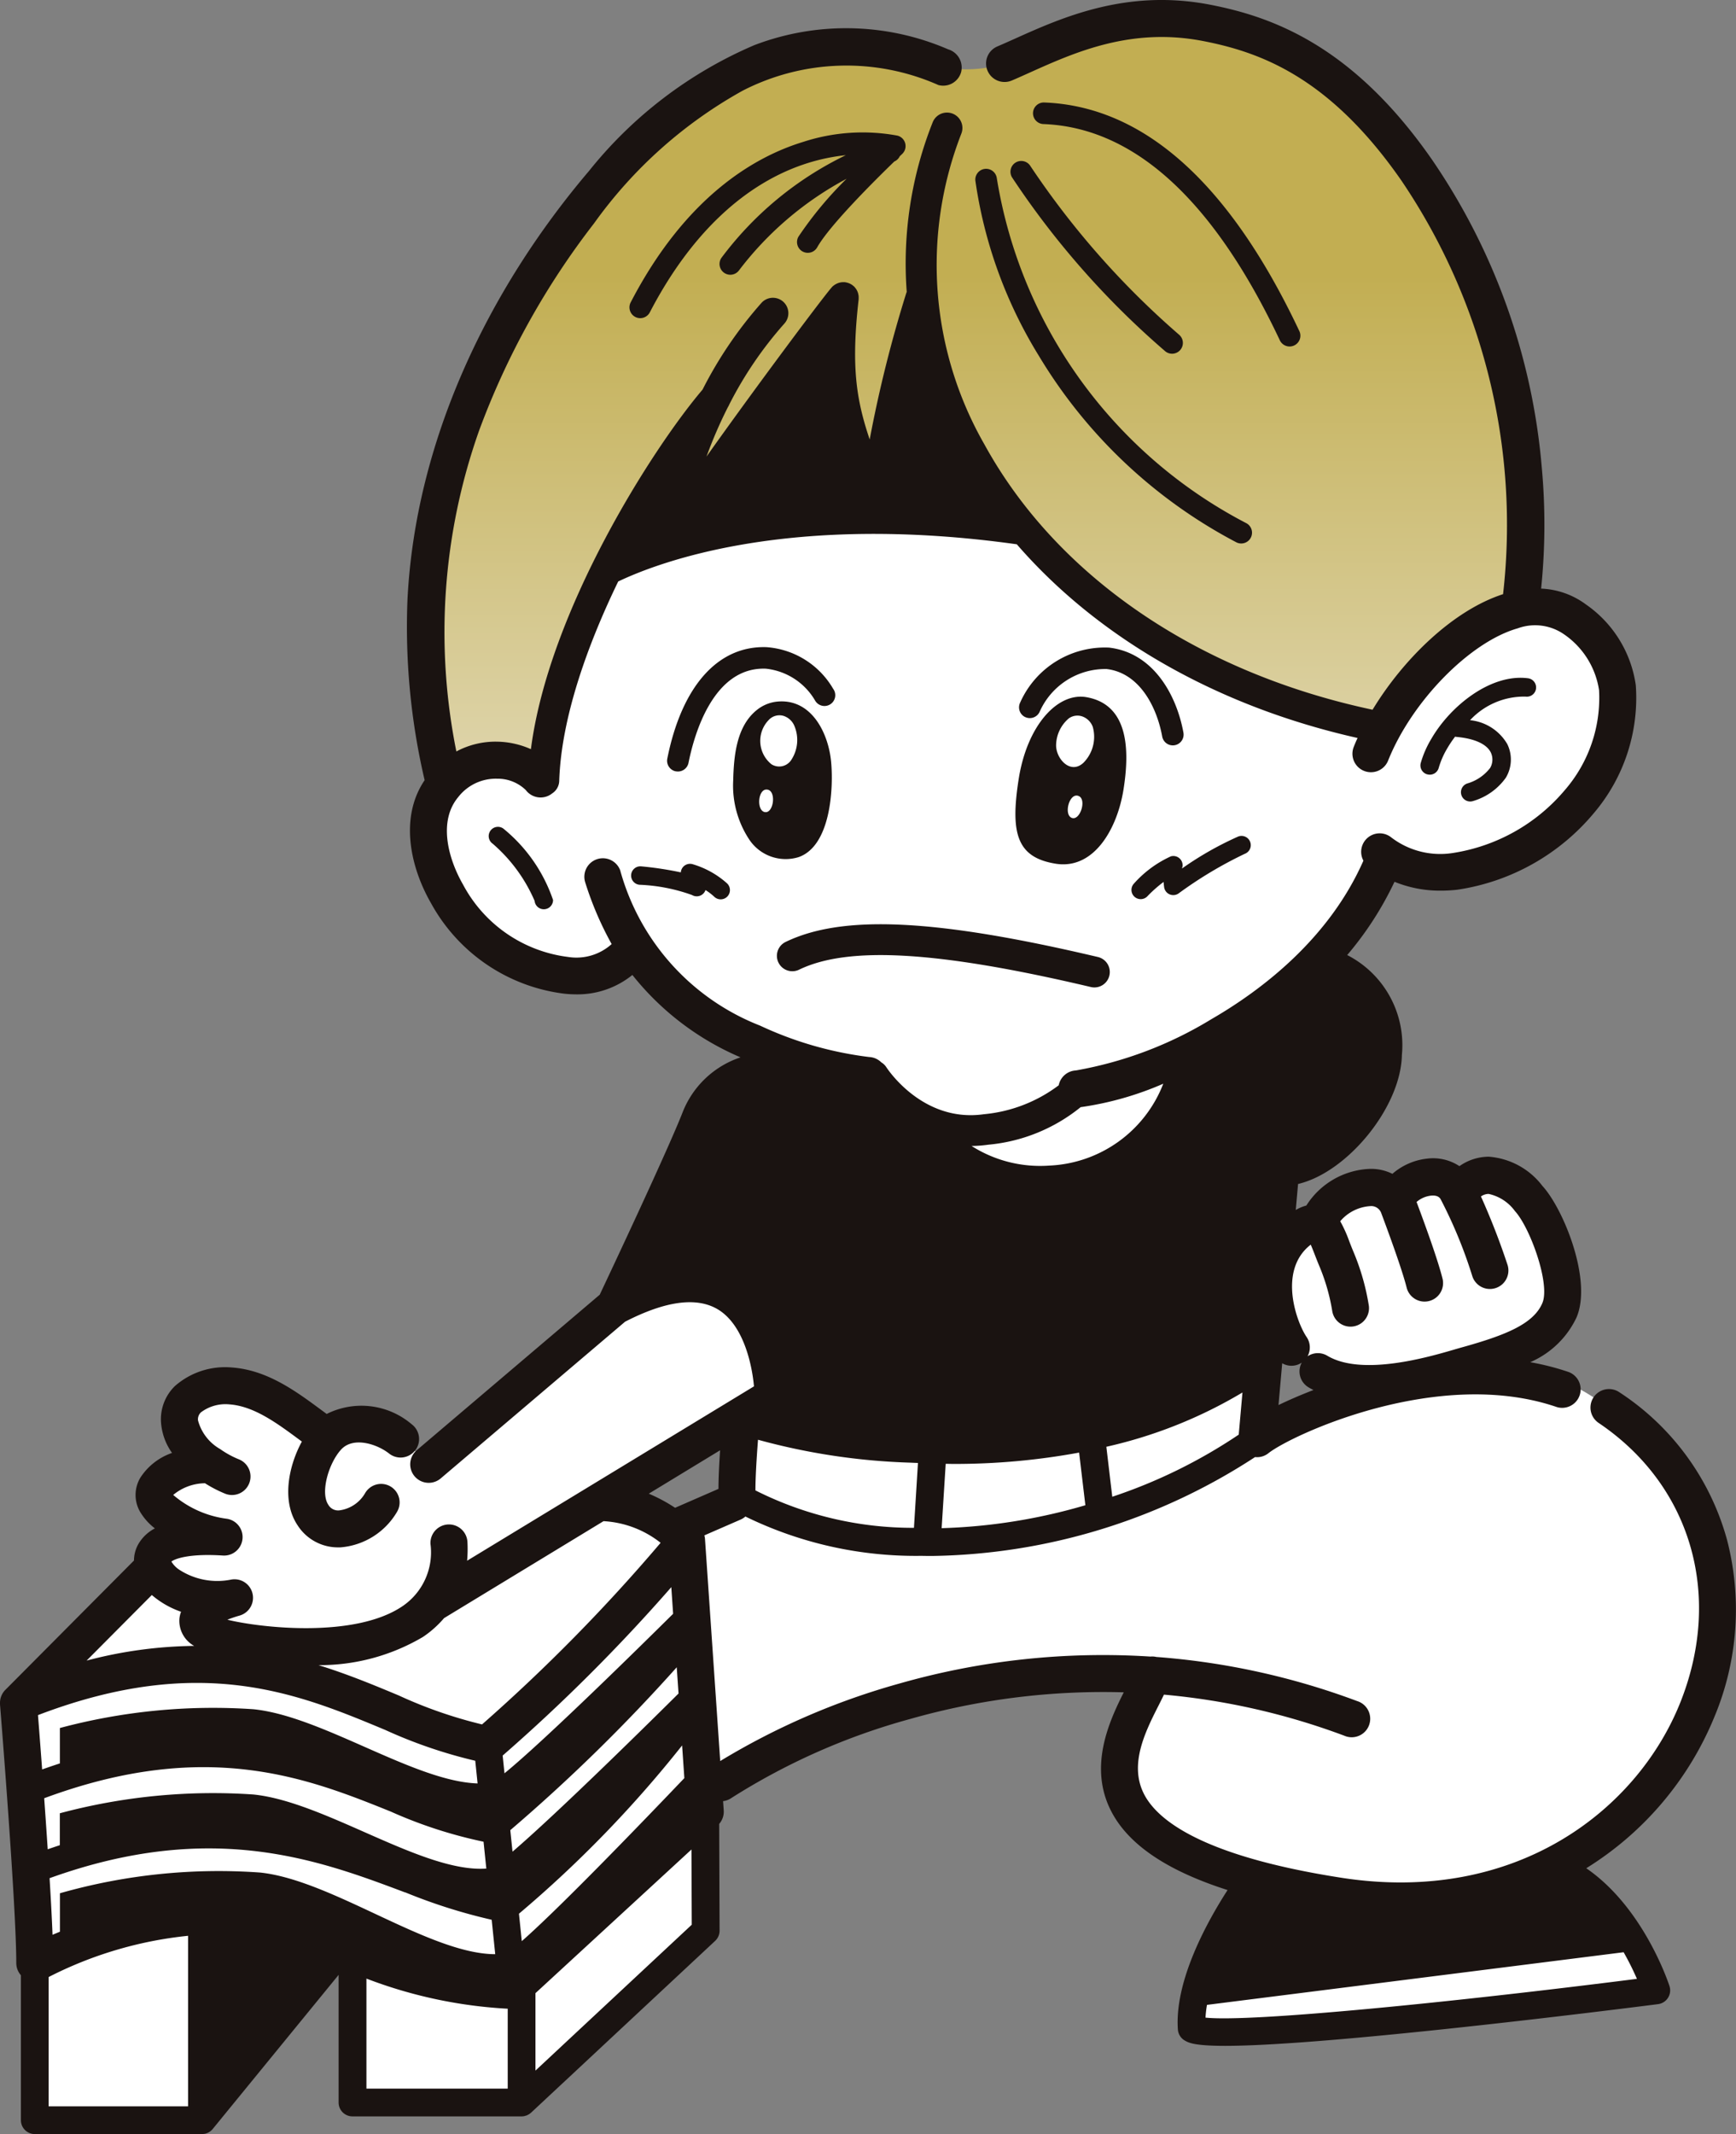 <svg id="hikarusan" xmlns="http://www.w3.org/2000/svg" xmlns:xlink="http://www.w3.org/1999/xlink" width="117.405" height="144.278" viewBox="0 0 117.405 144.278">
  <rect x="0" y="0" width="117.405" height="144.278" fill="#808080" stroke="none"/>
  <defs>
    <clipPath id="clip-path">
      <rect id="長方形_1851" data-name="長方形 1851" width="117.405" height="144.278" fill="none"/>
    </clipPath>
    <linearGradient id="linear-gradient" x1="0.5" y1="0.335" x2="0.5" y2="1.163" gradientUnits="objectBoundingBox">
      <stop offset="0" stop-color="#c2ae52"/>
      <stop offset="1" stop-color="#e6dfc3"/>
    </linearGradient>
  </defs>
  <g id="グループ_3239" data-name="グループ 3239" clip-path="url(#clip-path)">
    <path id="パス_16658" data-name="パス 16658" d="M159.482,29.866s-7.314,11.823-8.61,13.937-4.881,13.772-4.881,13.772-.477-2.551-6,0c-1.126-5.416-3.077-22.952,8.007-36.716S163.4,7.271,173.9,9.284a8.576,8.576,0,0,0,4.141-.256c1.041-.458,7.021-3.046,11.841-3.04S205.729,10.6,210.172,22.6a51.679,51.679,0,0,1,2.7,23.3l-9.7,7.933s-17.568-4.4-22.471-11.862S173.9,33.21,173.9,33.21l-1.51,3.3-7.806-1.2-8.2,1.445Z" transform="translate(-110.102 -4.74)" fill="url(#linear-gradient)"/>
    <path id="パス_16659" data-name="パス 16659" d="M9.142,501.838l8.407-8.446,4.514,1.956s-1.9,2.956,5.52,2.151,8.956-2.151,8.956-2.151l10.672-5.971,2.829-.491,3.225,1.906,1.521,18.794L42.282,521.1l-8.5-1.18L21.995,515.95,9.587,519.689Z" transform="translate(-7.236 -386.974)" fill="#fff"/>
    <path id="パス_16660" data-name="パス 16660" d="M114.378,597.882v9.83l12.046-.573,11.834-11.04-.174-7.914-12.32,10.822L123.5,600.02Z" transform="translate(-90.535 -465.573)" fill="#fff"/>
    <path id="パス_16661" data-name="パス 16661" d="M13.2,624.633v10.63H24.105l9.441-11.148-7.7-2.134Z" transform="translate(-10.447 -492.324)" fill="#fff"/>
    <path id="パス_16662" data-name="パス 16662" d="M386.428,633.046l.506-2.125,28.7-3.018,1.827,2.572.427,1.1-30.119,2.793Z" transform="translate(-305.874 -497.011)" fill="#fff"/>
    <path id="パス_16663" data-name="パス 16663" d="M218.325,454.676s4.42-2.546,4.594-1.345,13.692,2.238,13.692,2.238,9.074-.814,13.342-2.861,8.643-4.643,8.643-4.643,10.224-4.727,16.828-4.183,11.651,8.51,11.651,8.51l1.876,8.244s-.018,7-4.121,11.806-7.4,5.039-7.4,5.039-12.961,4.6-21.49.331-7.411-9.418-5.426-13.378c.509-1.017-17.6,2.22-17.6,2.22l-12.375,5.889-.174-16.057Z" transform="translate(-172.813 -351.316)" fill="#fff"/>
    <path id="パス_16664" data-name="パス 16664" d="M417.041,392.037s-2.254-5.253,1.237-8.1,6.607-2.223,6.607-2.223l5.73-.58L434.9,385.2l.107,5.054-3.35,2.761-8.089,1.651-4.9-.27Z" transform="translate(-329.539 -301.679)" fill="#fff"/>
    <path id="パス_16665" data-name="パス 16665" d="M242.64,447.647v4.912s7.512,5.63,19.466,2.284,14.962-6.1,14.962-6.1l.416-4.7s-9.252,4.247-16.394,5.247-18.449-1.648-18.449-1.648" transform="translate(-192.06 -351.482)" fill="#fff"/>
    <path id="パス_16666" data-name="パス 16666" d="M308.48,345.7s4.616,3.748,9.4,1.647,6.475-8.2,6.475-8.2l-6.475,2.8-4.118,1.767Z" transform="translate(-244.175 -268.441)" fill="#fff"/>
    <path id="パス_16667" data-name="パス 16667" d="M91.664,424.313l-22.6,13.314-5.835,3.6-8.984-.8-1.2-2.151-2.671-1.571-.614-1.634,1.384-1.81-1.2-1.774.725-1.777,1.444-.8-.585-2.908.782-1.695,3.237-.722,3.2,2.571,2.7.753,1.036-.531,2.466-.222,3.41,2.524,13.828-11.9,4.746.424,3.253,1.729Z" transform="translate(-39.386 -329.902)" fill="#fff"/>
    <path id="パス_16668" data-name="パス 16668" d="M151.711,195.442s-1.959,2.1-3.24,1.961-6.971-2.277-9.081-5.231-2.758-7.429.232-8.438a9.028,9.028,0,0,1,5.619,0s2.337-10.7,5.682-14.766c2.811-.336,8.831-2.523,15.02-2.967a48.655,48.655,0,0,1,12.339.931s9.761,12.783,24.187,13.591c4.514-5.5,8.265-9.388,12.944-7.327s2.236,8.991,2.236,8.991-2.535,6.3-7.175,7.193a25.162,25.162,0,0,1-8.144.3s-3.43,6.153-5.931,8.115-9.963,6.778-14.663,7.147c-2.188,1.923-7.791,6.131-13.759-.907-5.782-.629-13.556-4.288-16.264-8.594" transform="translate(-108.908 -131.327)" fill="#fff"/>
    <path id="パス_16669" data-name="パス 16669" d="M328.914,213.185s-3.147,5.888-2.161,9.813,5.345,3.194,6.21,2.613,4.229-2.463,5.075-9.553c-.483-1.953-1.817-4.677-3.6-5.211s-5.521,2.337-5.521,2.337" transform="translate(-258.487 -166.842)" fill="#fff"/>
    <path id="パス_16670" data-name="パス 16670" d="M226.983,216.312a5.693,5.693,0,0,1,1.65,3.076,12.52,12.52,0,0,1,.087,6.267c-.7,2.6-3.049,3.885-5.416,2.6a9.458,9.458,0,0,1-4.515-6.234c-1.356-5.717,6-8.706,8.194-5.7h0" transform="translate(-173.049 -170.281)" fill="#fff"/>
    <path id="パス_16671" data-name="パス 16671" d="M461.331,226.338a.624.624,0,0,0,.763-.447,5.655,5.655,0,0,1,.6-1.354,7.237,7.237,0,0,1,.508-.751.62.62,0,0,0,.1.02c1.208.109,2.028.481,2.31,1.046a1.122,1.122,0,0,1-.043,1.052,3,3,0,0,1-1.537,1.046.625.625,0,1,0,.378,1.192,4.15,4.15,0,0,0,2.221-1.578,2.382,2.382,0,0,0,.1-2.27,3.292,3.292,0,0,0-2.519-1.619,4.988,4.988,0,0,1,3.76-1.594.625.625,0,1,0,.161-1.24c-2.507-.328-5.233,1.852-6.524,4.066a6.784,6.784,0,0,0-.734,1.668.625.625,0,0,0,.447.763" transform="translate(-364.792 -173.987)" fill="#1a1311"/>
    <path id="パス_16672" data-name="パス 16672" d="M159.53,268.261a.625.625,0,1,0-.708,1.031,10.665,10.665,0,0,1,2.834,3.866.625.625,0,0,0,.622.565h0a.625.625,0,0,0,.625-.625,10.62,10.62,0,0,0-3.374-4.838" transform="translate(-125.5 -212.253)" fill="#1a1311"/>
    <path id="パス_16673" data-name="パス 16673" d="M370.5,273.2a.625.625,0,0,0-.782-.723,7.481,7.481,0,0,0-2.5,1.845.625.625,0,0,0,.9.867,8.95,8.95,0,0,1,1.108-.983c.014.184.031.316.036.35a.625.625,0,0,0,.986.422,27.788,27.788,0,0,1,4.468-2.672.625.625,0,0,0-.439-1.171,22.17,22.17,0,0,0-3.8,2.16c0-.032.009-.063.015-.093" transform="translate(-290.533 -214.584)" fill="#1a1311"/>
    <path id="パス_16674" data-name="パス 16674" d="M208.9,280.161a.625.625,0,0,0-.781.558,22.769,22.769,0,0,0-2.673-.406.625.625,0,0,0-.125,1.244,11.814,11.814,0,0,1,3.555.693h0a.626.626,0,0,0,.913-.335,3.919,3.919,0,0,1,.6.459.625.625,0,0,0,.854-.914,6.047,6.047,0,0,0-2.346-1.3" transform="translate(-162.076 -221.743)" fill="#1a1311"/>
    <path id="パス_16675" data-name="パス 16675" d="M331.01,214.588a.731.731,0,0,0,.977-.331,4.863,4.863,0,0,1,4.536-2.912c2.206.256,3.39,2.524,3.762,4.562a.73.73,0,0,0,.717.6.754.754,0,0,0,.132-.012.73.73,0,0,0,.587-.849c-.466-2.552-2.032-5.4-5.03-5.749a6.265,6.265,0,0,0-6.012,3.716.73.73,0,0,0,.331.977" transform="translate(-261.686 -166.116)" fill="#1a1311"/>
    <path id="パス_16676" data-name="パス 16676" d="M217.027,218.247a.738.738,0,0,0,.144.014.73.73,0,0,0,.715-.587c.391-1.956,1.69-6.5,5.23-6.364a4.389,4.389,0,0,1,3.331,2.155.73.73,0,1,0,1.218-.8,5.687,5.687,0,0,0-4.5-2.81c-3.284-.116-5.733,2.628-6.714,7.537a.73.73,0,0,0,.572.858" transform="translate(-171.322 -166.104)" fill="#1a1311"/>
    <path id="パス_16677" data-name="パス 16677" d="M242.3,238c2.139-.764,2.352-4.566,2.19-6.4-.17-1.932-1.293-4.279-3.572-4.116a2.605,2.605,0,0,0-1.454.572c-1.394,1.115-1.559,3.143-1.6,4.769a6.6,6.6,0,0,0,1.118,4.039A2.958,2.958,0,0,0,242.3,238m-2.307-3.042c-.59-.123-.451-1.688.225-1.509.575.153.365,1.632-.225,1.509m.452-3.237a2.026,2.026,0,0,1-.187-2.979.988.988,0,0,1,.995-.291,1.187,1.187,0,0,1,.753.693,2.452,2.452,0,0,1-.244,2.333.975.975,0,0,1-1.317.245" transform="translate(-188.278 -180.059)" fill="#1a1311"/>
    <path id="パス_16678" data-name="パス 16678" d="M332.12,237.225c2.617.426,4.182-2.383,4.6-5.009s.374-5.738-2.5-6.247c-1.946-.344-4.017,1.885-4.589,5.543s-.124,5.288,2.494,5.713m1.09-3.1c-.559-.226-.146-1.765.489-1.468.539.253.071,1.694-.489,1.468m-.2-6.718a1,1,0,0,1,1.022-.094,1.168,1.168,0,0,1,.607.668,2.487,2.487,0,0,1-.631,2.42c-.89.834-1.893-.3-1.849-1.239a2.42,2.42,0,0,1,.852-1.755" transform="translate(-260.739 -178.836)" fill="#1a1311"/>
    <path id="パス_16679" data-name="パス 16679" d="M252.152,302.324a1.043,1.043,0,0,0,1.393.484c3.345-1.621,9.432-1.259,19.734,1.171a1.042,1.042,0,1,0,.479-2.029c-10.948-2.582-17.264-2.886-21.122-1.018a1.042,1.042,0,0,0-.484,1.393" transform="translate(-199.506 -237.252)" fill="#1a1311"/>
    <path id="パス_16680" data-name="パス 16680" d="M215.955,51.014a.73.73,0,0,0,.993-.28c.836-1.49,3.954-4.581,5.213-5.8a.724.724,0,0,0,.369-.355l.165-.157a.73.73,0,0,0-.326-1.239,12.958,12.958,0,0,0-6.376.427c-3.263.995-7.934,3.681-11.651,10.829a.73.73,0,1,0,1.295.673c2.74-5.268,6.44-8.754,10.7-10.082a13.115,13.115,0,0,1,2.546-.524,22.964,22.964,0,0,0-8.421,6.952.73.73,0,0,0,1.191.843,22.3,22.3,0,0,1,7.281-6.2,25,25,0,0,0-3.259,3.921.73.73,0,0,0,.279.993" transform="translate(-161.68 -34.015)" fill="#1a1311"/>
    <path id="パス_16681" data-name="パス 16681" d="M351.818,49.287a.73.73,0,1,0,1.319-.623c-4.715-9.982-10.516-15.172-17.242-15.426a.729.729,0,1,0-.055,1.458c6.138.232,11.514,5.142,15.978,14.592" transform="translate(-265.276 -26.309)" fill="#1a1311"/>
    <path id="パス_16682" data-name="パス 16682" d="M320.659,67.214a34.019,34.019,0,0,0,13.425,12.71.73.73,0,0,0,.687-1.287,32.065,32.065,0,0,1-16.9-23.347.73.73,0,0,0-1.449.174,30.877,30.877,0,0,0,4.235,11.75" transform="translate(-250.459 -43.255)" fill="#1a1311"/>
    <path id="パス_16683" data-name="パス 16683" d="M328.169,52.308a.73.73,0,0,0-.248,1,56.984,56.984,0,0,0,10.321,11.723.73.73,0,1,0,.971-1.089,56.706,56.706,0,0,1-10.042-11.388.73.73,0,0,0-1-.247" transform="translate(-259.48 -41.321)" fill="#1a1311"/>
    <path id="パス_16684" data-name="パス 16684" d="M116.014,115.9a18.816,18.816,0,0,0,.8-11.741,17.4,17.4,0,0,0-7.3-10.038,1.251,1.251,0,0,0-1.4,2.075c6.217,4.184,8.4,11.56,5.568,18.791-2.856,7.289-11.071,13.813-22.988,11.955-9.365-1.459-12.414-3.879-13.323-5.652-1.033-2.014.093-4.238,1-6.024.124-.246.239-.475.346-.7a46.714,46.714,0,0,1,12.192,2.774A1.251,1.251,0,1,0,91.782,115,49.169,49.169,0,0,0,78.2,112.018a1.248,1.248,0,0,0-.4-.026,50.182,50.182,0,0,0-17.016,1.835,48.258,48.258,0,0,0-12.076,5.228l-1.028-14.993s0-.009,0-.014a1.27,1.27,0,0,0-.03-.19c0-.01-.005-.021-.008-.031s0-.019-.007-.028l2.448-1.066a1.238,1.238,0,0,0,.328-.209,26.241,26.241,0,0,0,11.9,2.659q.353.008.71.008a40.993,40.993,0,0,0,21.859-6.686,1.224,1.224,0,0,0,.905-.263c1.524-1.208,11.463-5.871,19.494-3.12a1.251,1.251,0,0,0,.81-2.366,17.385,17.385,0,0,0-2.6-.665,6.143,6.143,0,0,0,3.131-3.026c1.076-2.513-.879-7.336-2.307-8.89a5.032,5.032,0,0,0-3.626-1.976h-.018a3.469,3.469,0,0,0-1.968.638,3.236,3.236,0,0,0-2.187-.508,4.282,4.282,0,0,0-2.347,1.028,3.221,3.221,0,0,0-1.557-.333A5.326,5.326,0,0,0,88.348,81.5a2.82,2.82,0,0,0-.716.3l.156-1.757c3.327-.779,6.953-5.183,7.022-8.725a6.844,6.844,0,0,0-3.7-6.751,22.37,22.37,0,0,0,3.2-4.953,8.142,8.142,0,0,0,3.13.6,9.965,9.965,0,0,0,1.125-.065,14.859,14.859,0,0,0,9.237-5.19,12.029,12.029,0,0,0,2.827-8.627,8,8,0,0,0-3.374-5.468,5.436,5.436,0,0,0-3.029-1.07,42.384,42.384,0,0,0,.043-8.2,43.263,43.263,0,0,0-7.423-20.8C91.458,3.04,85.99,1.122,81.828.317c-5.632-1.089-10,.867-13.19,2.3-.411.184-.808.362-1.192.526a1.251,1.251,0,1,0,.985,2.3c.4-.169.805-.353,1.229-.543C72.706,3.532,76.5,1.835,81.353,2.773c3.927.759,8.593,2.475,13.432,9.448a41.5,41.5,0,0,1,6.867,27.948c-3.433,1.111-6.787,4.45-8.826,7.813-11.815-2.514-21.348-9.011-26.244-17.926A24.42,24.42,0,0,1,65.015,9.036a1.042,1.042,0,1,0-1.939-.765,25.861,25.861,0,0,0-1.754,11.467c-.009.023-.021.043-.028.066a86.575,86.575,0,0,0-2.477,9.907c-.93-2.75-1.255-4.992-.747-9.477,0-.018,0-.034,0-.052a.972.972,0,0,0,0-.11c0-.033,0-.065-.008-.1s-.011-.067-.019-.1-.016-.064-.027-.095a.964.964,0,0,0-.038-.094.976.976,0,0,0-.045-.088.963.963,0,0,0-.055-.084,1.011,1.011,0,0,0-.066-.083c-.011-.013-.019-.027-.031-.039s-.024-.02-.036-.03a1.1,1.1,0,0,0-.084-.071c-.026-.02-.052-.039-.08-.056s-.059-.034-.09-.049-.062-.029-.095-.041-.061-.02-.092-.029a1.03,1.03,0,0,0-.109-.024c-.016,0-.03-.008-.046-.01s-.031,0-.047,0a1.041,1.041,0,0,0-.114,0c-.03,0-.06,0-.089.007a1.035,1.035,0,0,0-.113.022c-.028.007-.055.014-.082.023a1,1,0,0,0-.109.044c-.026.012-.051.024-.075.038a1,1,0,0,0-.1.062c-.025.019-.05.038-.074.059s-.03.021-.043.034-.035.036-.059.064l-.015.018c-.716.833-5.254,6.914-8.448,11.416a30.321,30.321,0,0,1,1.447-3.342,1.009,1.009,0,0,0,.092-.177,25.851,25.851,0,0,1,3.727-5.471,1.042,1.042,0,1,0-1.548-1.4,27.749,27.749,0,0,0-3.985,5.863c-3.349,3.933-10.394,14.919-11.609,24.309a5.839,5.839,0,0,0-2.221-.506,5.623,5.623,0,0,0-2.821.661A40.832,40.832,0,0,1,32.4,29.116,52.569,52.569,0,0,1,40.176,15.1,30.625,30.625,0,0,1,50.23,6.129a15.356,15.356,0,0,1,13.235-.378A1.259,1.259,0,0,0,65,4.877a1.281,1.281,0,0,0-.873-1.539,17.389,17.389,0,0,0-13.119-.282,28.821,28.821,0,0,0-11.171,8.5c-6.863,8.073-11.732,18.27-12.278,28.946a45.473,45.473,0,0,0,1.159,12.242c-1.728,2.552-.948,5.92.429,8.312a11.946,11.946,0,0,0,8.991,6.12,7.434,7.434,0,0,0,.83.048,5.905,5.905,0,0,0,3.8-1.311,18.722,18.722,0,0,0,7.314,5.569,6.362,6.362,0,0,0-3.909,3.695C45.209,77.66,41.282,86,40.559,87.529L28.164,98.06a1.251,1.251,0,0,0,1.62,1.906l12.487-10.61c2.741-1.412,4.855-1.693,6.284-.832,1.715,1.034,2.3,3.684,2.436,5.2l-19.4,11.788a8.974,8.974,0,0,0,.022-1.267,1.251,1.251,0,0,0-2.5.133A4.392,4.392,0,0,1,27.2,108.6c-3.224,2.168-9.585,1.449-11.824.9a8.612,8.612,0,0,1,.831-.28,1.251,1.251,0,0,0-.575-2.432,4.72,4.72,0,0,1-3.478-.648,1.724,1.724,0,0,1-.563-.572c.255-.195,1.227-.555,3.489-.406a1.251,1.251,0,0,0,.273-2.484,6.934,6.934,0,0,1-3.639-1.613,3.415,3.415,0,0,1,2.149-.79,8.638,8.638,0,0,0,1.333.693,1.251,1.251,0,1,0,.935-2.32A6.213,6.213,0,0,1,14.94,98l-.048-.034a3.17,3.17,0,0,1-1.5-1.938.64.64,0,0,1,.2-.548,2.753,2.753,0,0,1,1.924-.537c1.659.12,3.206,1.263,4.7,2.367l.2.146c-.9,1.647-1.387,4.019-.295,5.654a3.236,3.236,0,0,0,2.764,1.5l.129,0a4.882,4.882,0,0,0,3.836-2.4,1.251,1.251,0,1,0-2.171-1.243,2.364,2.364,0,0,1-1.751,1.144.765.765,0,0,1-.726-.384c-.55-.823.02-2.8.863-3.726.819-.9,2.414-.383,3.234.253a1.251,1.251,0,1,0,1.532-1.977,5.241,5.241,0,0,0-5.738-.686L21.7,95.3c-1.7-1.255-3.627-2.677-6.007-2.85A5.14,5.14,0,0,0,11.834,93.7a3.126,3.126,0,0,0-.943,2.476,4.043,4.043,0,0,0,.744,2.049A4.168,4.168,0,0,0,9.5,99.885a2.275,2.275,0,0,0-.026,2.321,3.989,3.989,0,0,0,1,1.121A2.765,2.765,0,0,0,9.35,104.4a2.283,2.283,0,0,0-.29,1.1L.37,114.235a1.21,1.21,0,0,0-.093.1l-.019.026c-.019.025-.038.051-.056.078l-.024.039c-.014.023-.028.047-.04.071l-.022.046c-.011.023-.021.047-.03.07s-.012.033-.018.049-.016.049-.023.074-.009.032-.013.048-.012.055-.016.083,0,.028-.007.042c0,.033-.006.066-.008.1,0,.01,0,.019,0,.028a1.337,1.337,0,0,0,0,.141c.031.39,1.1,13.613,1.1,17.481a1.248,1.248,0,0,0,.313.824v9.8a.938.938,0,0,0,.938.938H13.657a.927.927,0,0,0,.174-.018l.023,0a.92.92,0,0,0,.151-.047l.03-.012a.926.926,0,0,0,.135-.073l.025-.018a.946.946,0,0,0,.122-.1l.011-.012c.019-.02.038-.039.055-.06L22.9,133.511v8.629a.938.938,0,0,0,.938.938H35.274a.94.94,0,0,0,.181-.018c.026-.005.051-.015.076-.022a.96.96,0,0,0,.1-.03c.028-.011.052-.026.078-.04a.867.867,0,0,0,.079-.043.882.882,0,0,0,.07-.054c.02-.015.041-.028.059-.045l12.448-11.613a.937.937,0,0,0,.3-.689l-.027-7.22a1.249,1.249,0,0,0,.307-.909l-.043-.629a1.242,1.242,0,0,0,.566-.215,44.315,44.315,0,0,1,12.106-5.346A47.771,47.771,0,0,1,76,114.409c-.98,1.947-2.4,5.02-.856,8.026,1.157,2.256,3.755,4.023,7.876,5.342-1.337,2.069-3.594,6.1-3.361,9.425a.939.939,0,0,0,.47.749c.248.142.626.358,2.718.358,2.22,0,6.37-.243,14.343-1.078,7.516-.787,14.87-1.732,14.944-1.742a.938.938,0,0,0,.773-1.22c-.08-.247-1.768-5.322-5.629-7.967a21.743,21.743,0,0,0,8.734-10.4m-90.007,1.028a32.577,32.577,0,0,0,6.136,2.106l.158,1.533c-4.28-.137-10.513-4.55-15.163-5.017a40.089,40.089,0,0,0-13.086,1.27v2.393q-.592.192-1.2.408c-.115-1.543-.216-2.847-.281-3.673,10.994-4.2,17.6-1.452,23.436.982m49.217-15.749-.4-3.374a31.334,31.334,0,0,0,9.205-3.67l-.252,2.849a35.152,35.152,0,0,1-8.552,4.2m-24.132-.42c-.006-.775.076-2.185.173-3.434A43.884,43.884,0,0,0,61.6,98.884c.161.009.32.013.481.02l-.271,4.385a23.656,23.656,0,0,1-10.713-2.527m12.86-1.8c.174,0,.35.007.523.007a46.255,46.255,0,0,0,8.5-.767l.423,3.559a38.372,38.372,0,0,1-9.72,1.551ZM70.962,78.8a8.64,8.64,0,0,1-5.254-1.326,8.538,8.538,0,0,0,1.129-.086,11.578,11.578,0,0,0,6.246-2.538,21.564,21.564,0,0,0,5.589-1.585,8.668,8.668,0,0,1-7.71,5.535M48.594,100.654l-2.939,1.28a10.838,10.838,0,0,0-1.779-.954L48.7,98.046c-.059.873-.11,1.854-.11,2.608m-45.6,20.915c11.024-4.09,17.891-1.33,23.432.9a30.842,30.842,0,0,0,6.28,2.04l.187,1.815c-4.282.3-10.888-4.518-15.757-5.008a40.079,40.079,0,0,0-13.086,1.27v2.158c-.27.088-.544.181-.819.276-.077-1.163-.158-2.336-.238-3.452m42.9-7.079c-1.576,1.566-8.058,7.977-11.228,10.693l-.15-1.454a116.925,116.925,0,0,0,11.256-11.012Zm-10.6,16.751-.192-1.864A79.522,79.522,0,0,0,46.131,118l.151,2.209c-2.673,2.8-8.372,8.724-11,11.027M45.4,107.3l.123,1.8c-2.176,2.156-8.687,8.566-11.405,10.784l-.123-1.2A119.069,119.069,0,0,0,45.4,107.3m-18,20.63a37.287,37.287,0,0,0,5.852,1.856l.24,2.327c-4.435-.007-11.009-5-15.894-5.52a39.192,39.192,0,0,0-13.545,1.4v2.6c-.166.069-.329.135-.5.208-.043-1.1-.114-2.426-.2-3.827,10.969-3.953,18.2-1.236,24.043.963m65.316-46.4a.717.717,0,0,1,.7.472c.517,1.379,1.429,3.87,1.726,5.068a1.251,1.251,0,0,0,2.428-.6c-.3-1.225-1.116-3.486-1.764-5.217a1.8,1.8,0,0,1,.966-.428c.477-.049.611.159.655.228a31.518,31.518,0,0,1,2.158,5.243,1.251,1.251,0,0,0,2.375-.786,48.406,48.406,0,0,0-1.8-4.631.923.923,0,0,1,.519-.171h0a2.974,2.974,0,0,1,1.784,1.166c1.017,1.107,2.4,4.925,1.85,6.213-.6,1.412-2.471,2.172-5.489,3.008-.142.039-.312.089-.506.146-1.7.495-6.2,1.81-8.547.408a1.248,1.248,0,0,0-1.336.034,1.25,1.25,0,0,0-.065-1.3c-.676-.993-1.935-4.445.214-6.194l.064-.051c.092.208.192.466.275.68.1.257.212.548.341.85a13.4,13.4,0,0,1,.838,2.951,1.251,1.251,0,0,0,2.478-.344,15.74,15.74,0,0,0-1.014-3.586c-.112-.264-.213-.523-.31-.774a8.953,8.953,0,0,0-.613-1.36,2.9,2.9,0,0,1,2.066-1.024M87.343,92.332a1.245,1.245,0,0,0,.694-.212,1.249,1.249,0,0,0,.456,1.669c.11.066.224.124.338.182-.888.341-1.686.689-2.366,1.018l.25-2.827a1.256,1.256,0,0,0,.628.171M41.956,58.875a1.251,1.251,0,0,0-2.373.793,22.2,22.2,0,0,0,1.783,4.156,3.557,3.557,0,0,1-2.945.871,9.35,9.35,0,0,1-7.1-4.882C30.278,58,29.644,55.5,30.987,53.891a3.218,3.218,0,0,1,2.633-1.246,2.732,2.732,0,0,1,1.938.766,1.251,1.251,0,0,0,1.75.255c.009-.006.017-.014.025-.021a1.039,1.039,0,0,0,.487-.848c.132-4.16,1.831-9.034,3.989-13.485,2.865-1.365,11.692-4.65,26.957-2.514,5.508,6.348,13.565,10.963,23.046,13.094-.1.211-.187.421-.269.629a1.251,1.251,0,0,0,2.324.925c1.6-4.026,5.54-8.049,8.776-8.967a3.43,3.43,0,0,1,3.115.393,5.585,5.585,0,0,1,2.386,3.791,9.522,9.522,0,0,1-2.313,6.749,12.362,12.362,0,0,1-7.554,4.252,5.455,5.455,0,0,1-4.187-1.05,1.251,1.251,0,0,0-1.883,1.572c-2.329,5.284-6.868,8.742-10.282,10.716a26.305,26.305,0,0,1-9.161,3.465A1.25,1.25,0,0,0,71.6,73.372a9.912,9.912,0,0,1-5.058,1.955c-4.108.587-6.493-3.016-6.6-3.179a1.03,1.03,0,0,0-.339-.326,1.249,1.249,0,0,0-.821-.362,24.336,24.336,0,0,1-7.373-2.12,15.765,15.765,0,0,1-9.456-10.465m-13.364,51.8a7.027,7.027,0,0,0,1.443-1.282l10.785-6.555a6.817,6.817,0,0,1,3.86,1.463A118.27,118.27,0,0,1,32.6,116.579a30.484,30.484,0,0,1-5.631-1.957c-1.674-.7-3.459-1.441-5.425-2.05a13.738,13.738,0,0,0,7.048-1.9m-16.348-1.709a1.818,1.818,0,0,0-.113.5,1.942,1.942,0,0,0,1,1.808,29.676,29.676,0,0,0-7.274.993l4.411-4.433a6.083,6.083,0,0,0,1.975,1.131M3.289,133.657a26.6,26.6,0,0,1,9.43-2.788V142.4H3.289Zm21.492.105a31.369,31.369,0,0,0,9.556,2.037v5.4H24.781Zm11.432,6.219v-5.234l10.551-9.713.019,5.086ZM81.528,136.4a7.338,7.338,0,0,1,.1-.861l28.177-3.559a19,19,0,0,1,.9,1.8c-12.521,1.589-26.1,2.943-29.175,2.621" transform="translate(0 -0.001)" fill="#1a1311"/>
  </g>
</svg>
